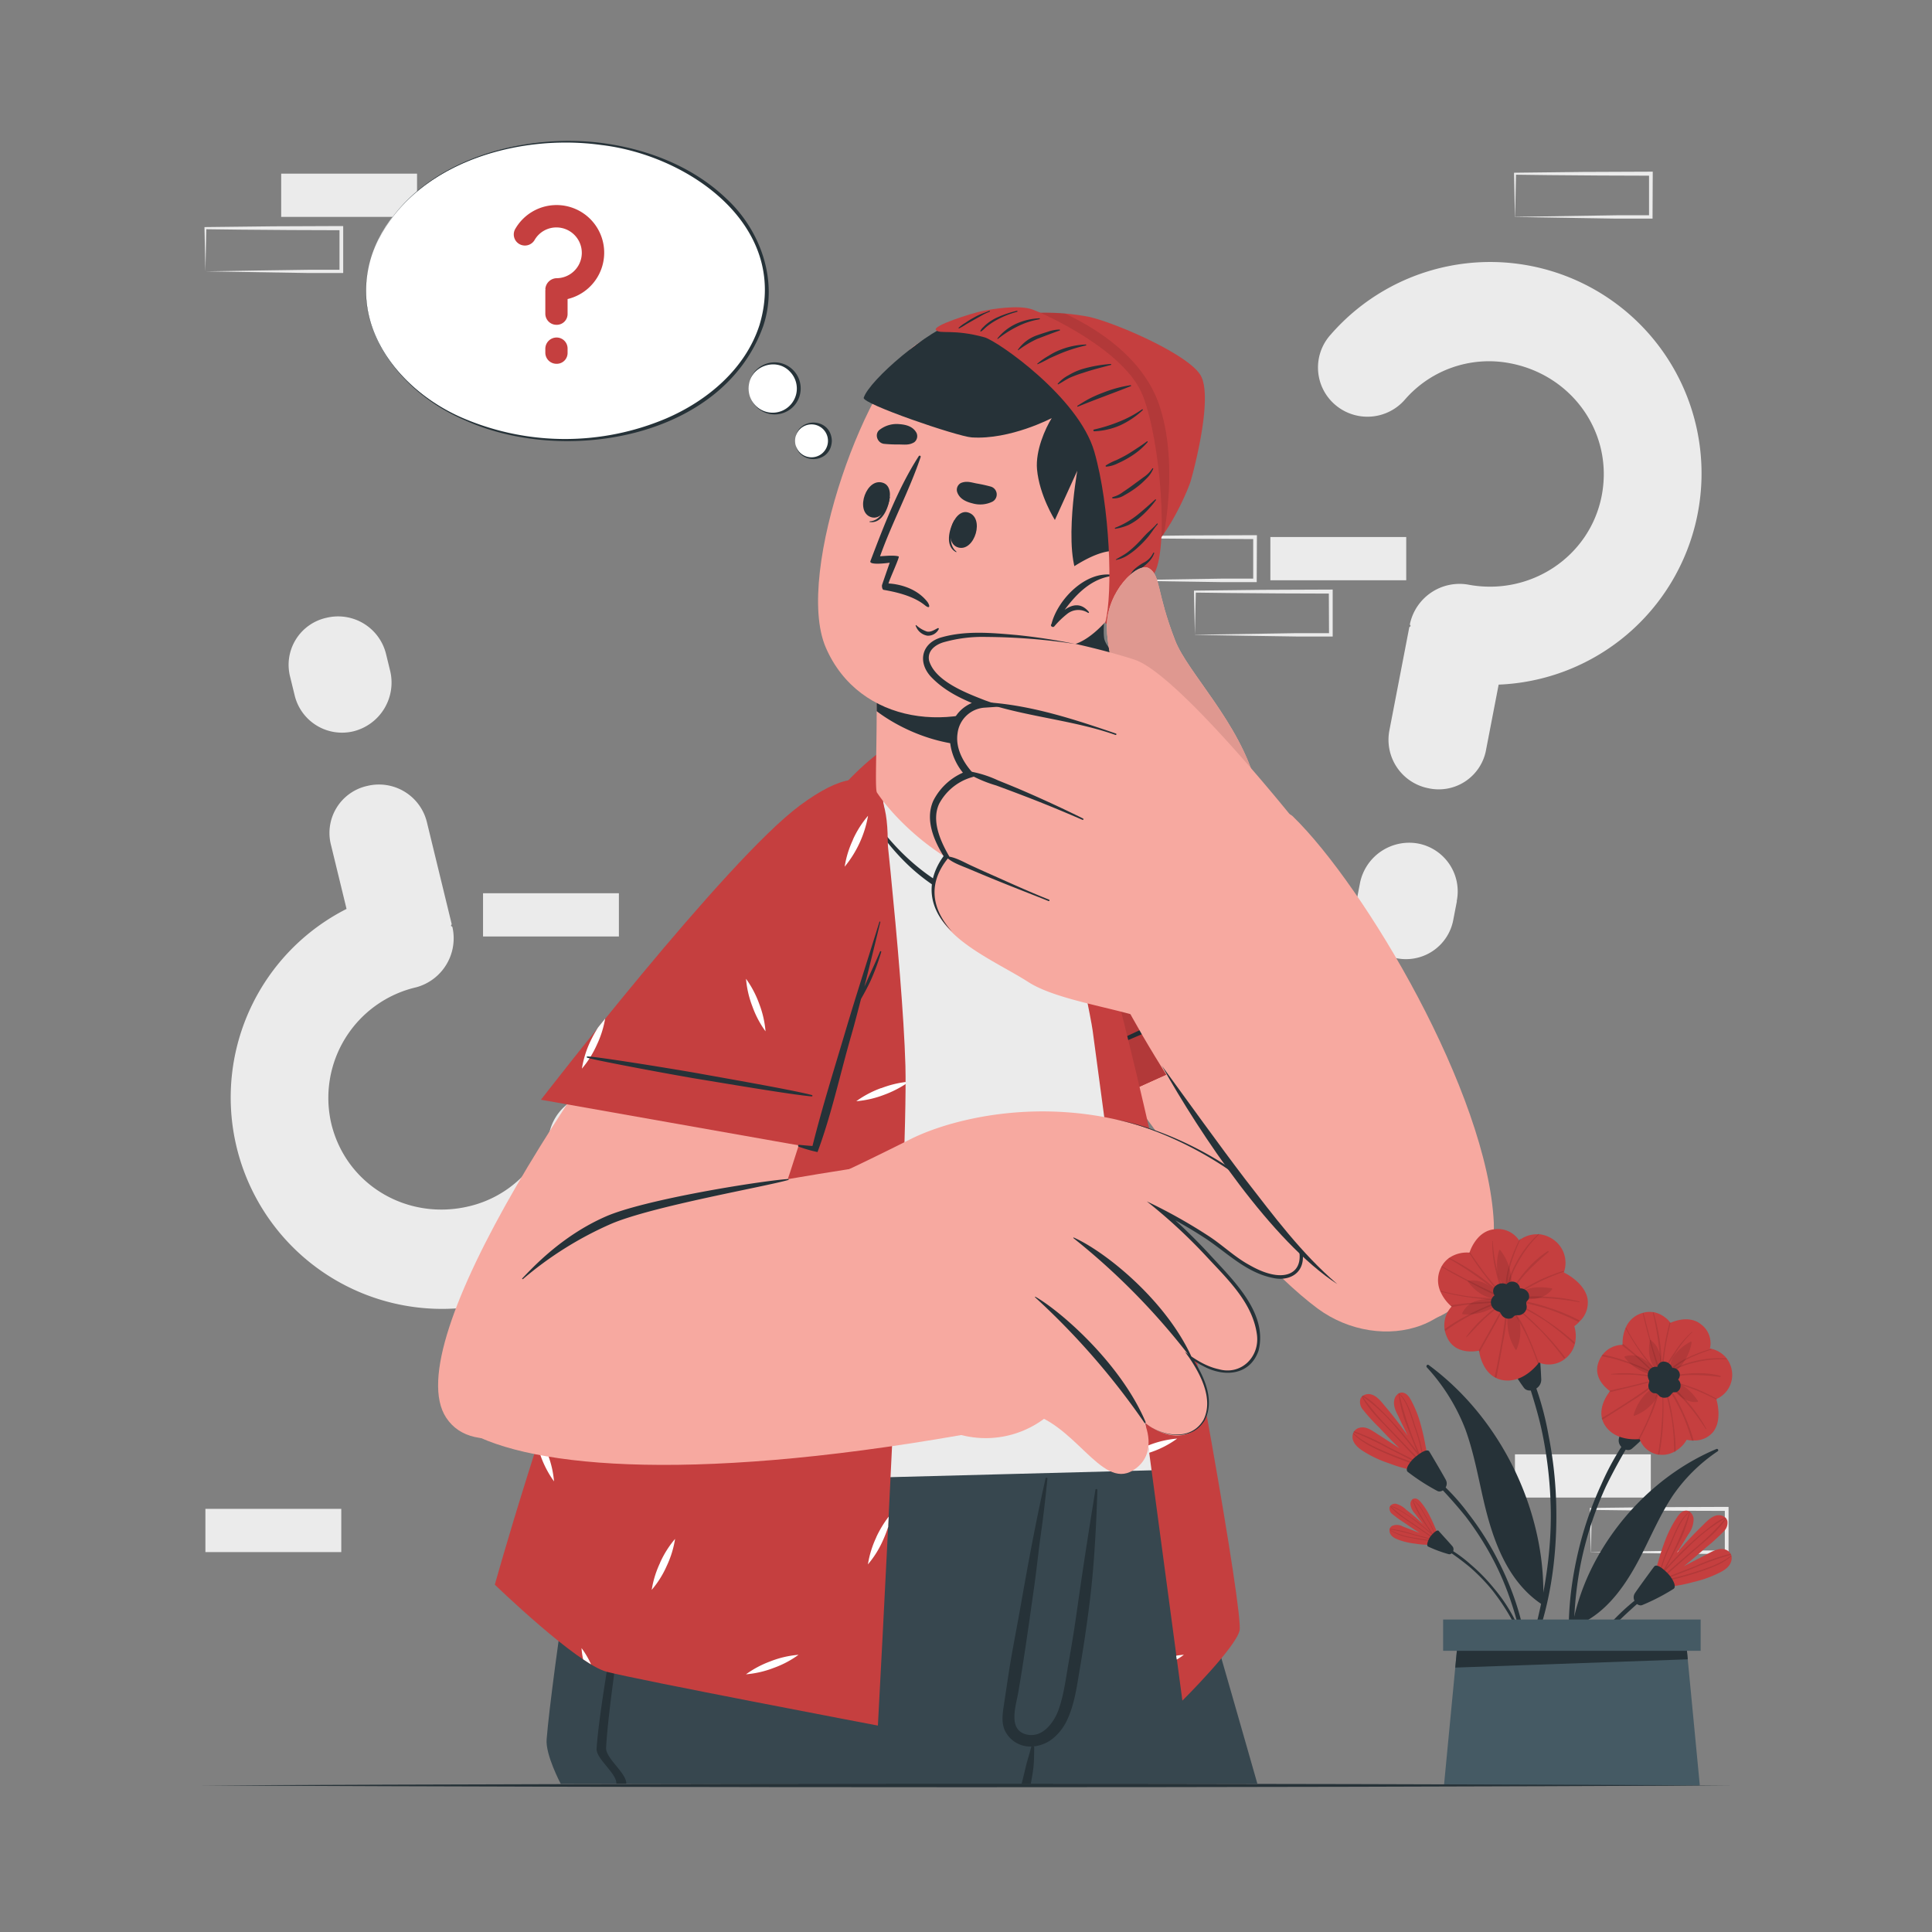 <svg xmlns="http://www.w3.org/2000/svg" viewBox="0 0 500 500"><rect x="0" y="0" width="500" height="500" fill="#808080" stroke="none"/><g id="freepik--background-complete--inject-459"><rect x="392.07" y="376.37" width="35.16" height="11.19" transform="translate(819.3 763.94) rotate(180)" style="fill:#ebebeb"></rect><rect x="125.02" y="231.17" width="35.16" height="11.19" transform="translate(285.19 473.53) rotate(180)" style="fill:#ebebeb"></rect><path d="M411.68,401.67c5.84-.09,20.81-.34,26.45-.41l8.71,0-.46.45,0-11.19.5.5c-5.84,0-20.73-.07-26.37-.15l-8.79-.11.24-.24-.24,11.19Zm0,0-.23-11.19v-.23h.24c4.39-.06,13.2-.16,17.58-.2l17.58-.07h.5v.5l0,11.19v.46h-.45l-8.87,0c-5.6-.06-20.5-.32-26.29-.42Z" style="fill:#ebebeb"></path><path d="M289.63,150.16c5.84-.09,20.81-.34,26.45-.41l8.71,0-.46.45,0-11.19.5.5c-5.84,0-20.73-.07-26.37-.15l-8.79-.11.24-.24-.24,11.19Zm0,0L289.39,139v-.23h.24c4.39-.06,13.2-.16,17.58-.2l17.58-.07h.5v.5l-.05,11.19v.46h-.45l-8.87,0c-5.6-.06-20.5-.32-26.29-.42Z" style="fill:#ebebeb"></path><path d="M309.24,164.27c5.84-.09,20.81-.34,26.45-.41l8.71,0-.45.45-.05-11.19.5.5c-5.84,0-20.73-.07-26.37-.15l-8.79-.11.24-.24-.24,11.19Zm0,0L309,153.08v-.23h.24c4.39-.06,13.2-.16,17.58-.2l17.58-.07h.5v.5l0,11.19v.46h-.45l-8.87,0c-5.6-.06-20.5-.32-26.29-.42Z" style="fill:#ebebeb"></path><rect x="328.78" y="138.97" width="35.16" height="11.19" transform="translate(692.71 289.14) rotate(180)" style="fill:#ebebeb"></rect><rect x="53.16" y="390.48" width="35.16" height="11.19" transform="translate(141.48 792.16) rotate(180)" style="fill:#ebebeb"></rect><rect x="72.77" y="44.93" width="35.16" height="11.19" transform="translate(180.7 101.06) rotate(180)" style="fill:#ebebeb"></rect><path d="M53.16,70.23c5.84-.1,20.81-.35,26.45-.41l8.71,0-.46.45,0-11.19.5.5c-5.84,0-20.73-.07-26.37-.15l-8.79-.11L53.4,59l-.24,11.19Zm0,0L52.92,59v-.23h.24c4.39-.06,13.19-.16,17.58-.2l17.58-.07h.5V59l0,11.19v.46h-.45l-8.87,0c-5.6-.07-20.51-.32-26.29-.42Z" style="fill:#ebebeb"></path><path d="M392.07,56.12c5.84-.1,20.81-.34,26.45-.41l8.71,0-.46.45,0-11.19.5.5c-5.84,0-20.73-.07-26.37-.15l-8.79-.11.24-.24-.24,11.19Zm0,0-.24-11.19V44.7h.24c4.39-.06,13.2-.16,17.58-.2l17.58-.07h.5v.5l-.05,11.19v.46h-.45l-8.87,0c-5.6-.07-20.5-.32-26.29-.42Z" style="fill:#ebebeb"></path><path d="M387.84,177.23l-3.21,16.62A12.45,12.45,0,0,1,369.69,204,12.78,12.78,0,0,1,359.58,189l5.13-26.59c.05-.25.31-.2.36-.46-.21-.3-.21-.3-.16-.56a13.13,13.13,0,0,1,14.94-10.11c16.1,3.1,31.61-7.16,34.67-23,3.1-16.1-7.52-31.14-23.63-34.25a28.8,28.8,0,0,0-27.25,9.33,12.84,12.84,0,0,1-18.27,1.25,12.68,12.68,0,0,1-1-18,54.71,54.71,0,1,1,43.5,90.57Zm-10.8,56-.89,4.6a12.45,12.45,0,0,1-14.94,10.11A12.77,12.77,0,0,1,351.11,233l.88-4.6a13,13,0,0,1,14.94-10.11A12.61,12.61,0,0,1,377,233.21Z" style="fill:#ebebeb"></path><path d="M89.69,235.24l-4-16.45a12.46,12.46,0,0,1,9.39-15.4,12.77,12.77,0,0,1,15.4,9.38l6.4,26.31c.06.25-.2.31-.14.57.32.18.32.18.38.44a13.13,13.13,0,0,1-9.37,15.41,29.39,29.39,0,0,0-22,35.34c3.88,15.93,19.79,25.19,35.74,21.32a28.77,28.77,0,0,0,20.9-19.82,12.83,12.83,0,0,1,16.09-8.73,12.67,12.67,0,0,1,8.41,15.9,54.71,54.71,0,1,1-77.23-64.27Zm-13.46-55.4-1.11-4.55a12.46,12.46,0,0,1,9.39-15.41,12.77,12.77,0,0,1,15.4,9.39l1.11,4.55a13,13,0,0,1-9.38,15.4A12.61,12.61,0,0,1,76.23,179.84Z" style="fill:#ebebeb"></path></g><g id="freepik--Character--inject-459"><path d="M325.41,461.63H216.48c-.9-3.51-1.77-7-2.64-10.35-1-3.91-2-7.72-2.91-11.43-.2-.83-.43-1.66-.63-2.47q-1.08-4.28-2.11-8.31c-.42-1.65-.83-3.26-1.23-4.86s-.83-3.23-1.23-4.79c-.11-.42-.21-.83-.32-1.23s-.22-.9-.33-1.34-.28-1.08-.41-1.61v0c-.16-.56-.29-1.12-.43-1.67-.28-1.05-.54-2.08-.79-3.09-.39-1.49-.76-2.95-1.12-4.38-.15-.62-.32-1.24-.47-1.85-.26-1-.51-2-.74-2.91-.17-.63-.32-1.25-.47-1.86-.65-2.5-1.24-4.85-1.8-7-.15-.58-.29-1.15-.44-1.7-.23-1-.47-1.86-.69-2.75-.15-.55-.29-1.09-.41-1.61-.49-1.88-.93-3.59-1.3-5.1-.11-.4-.21-.78-.3-1.16-.25-1-.49-1.87-.68-2.66-.08-.32-.15-.62-.23-.9s-.16-.6-.23-.87-.09-.38-.13-.55-.14-.52-.2-.74a2,2,0,0,0-.08-.33c-.17-.65-.25-1-.25-1h106s3.49,12,9.08,31.44c1.13,3.95,2.36,8.21,3.67,12.74C316.41,430.18,320.74,445.29,325.41,461.63Z" style="fill:#37474f"></path><path d="M234.32,461.63H231.6q-6-25-11.72-50.15-1.37-6.11-2.71-12.23c-.08-.39-.16-.76-.25-1.15a.17.17,0,0,1,.32-.08c0,.13.07.25.11.37,1.23,4.38,2.46,8.77,3.66,13.16C225.61,428.2,230,444.9,234.32,461.63Z" style="fill:#263238"></path><path d="M296.5,373.07l-4.68,23.42L288,415.7l-6.52,32.75-.68,3.35-1.12,5.59-.84,4.24H216.47q-1.33-5.28-2.63-10.35c-1-3.91-2-7.72-2.91-11.43-.2-.83-.43-1.66-.63-2.47q-1.08-4.28-2.11-8.31c-.42-1.65-.83-3.26-1.23-4.86s-.83-3.23-1.23-4.79c-.11-.42-.21-.83-.32-1.23s-.22-.9-.33-1.34-.28-1.08-.41-1.61v0c-.16-.56-.29-1.12-.43-1.67-.28-1.05-.54-2.08-.79-3.09-.39-1.49-.76-2.95-1.12-4.38-.16-.63-.32-1.24-.47-1.85-.26-1-.51-2-.74-2.91-.17-.63-.32-1.25-.47-1.86-.65-2.5-1.24-4.85-1.8-7-.15-.58-.29-1.15-.44-1.7-.23-1-.47-1.86-.69-2.75-.15-.55-.29-1.09-.41-1.61-.49-1.88-.93-3.59-1.3-5.1-.11-.4-.21-.78-.3-1.16-.25-1-.49-1.87-.68-2.66-.08-.32-.15-.62-.23-.9s-.16-.6-.23-.87-.09-.38-.13-.55-.14-.52-.2-.74a2,2,0,0,0-.08-.33c-.17-.65-.25-1-.25-1Z" style="fill:#263238"></path><path d="M296.52,373v.05c0,.57-.45,6.9-1.47,16.55-.29,2.81-.63,5.9-1,9.22-.62,5.23-1.4,11-2.35,17.1-1.63,10.64-3.75,22.25-6.52,33.6-1,4.08-2,8.13-3.2,12.09l-136.86.05s-4-7.54-3.65-11.53c1.25-16,10.61-77.08,10.61-77.08L276.2,373Z" style="fill:#37474f"></path><path d="M284,385.6c-.15,4.9-.36,9.79-.68,14.66-.33,5.29-.81,10.56-1.5,15.83a5.73,5.73,0,0,1-.07.58c-.65,4.94-1.38,9.87-2.22,14.78-.79,4.59-1.37,9.53-3.4,13.77a13.55,13.55,0,0,1-3.2,4.32,9.49,9.49,0,0,1-4.38,2.26,5.27,5.27,0,0,1-.81.14h-.23a.33.33,0,0,1,.15.29c-.06,1.65,0,3.32-.2,4.94,0,.07,0,.14,0,.21-.17,1.42-.43,2.83-.69,4.24h-2.35s0-.06,0-.08c.41-1.55.76-3.11,1.14-4.67s.94-3.15,1.31-4.76A.3.3,0,0,1,267,452a7.3,7.3,0,0,1-7.07-4.43c-.79-2.1-.43-4.28-.11-6.44.43-2.8.84-5.6,1.27-8.4.8-5.15,1.83-10.25,2.74-15.37l.42-2.33c1.83-10.42,3.75-20.84,6.06-31.17.08-.43.18-.85.27-1.28a.26.26,0,0,1,.5.07c-.07.69-.14,1.39-.22,2.08q-.6,5.94-1.42,11.85c-.66,4.62-1.12,9.27-1.77,13.9-.22,1.57-.44,3.14-.67,4.72-1.07,7.6-2.17,15.21-3.47,22.79-.61,3.52-2.8,9.82,2.26,10.92a5.25,5.25,0,0,0,3.44-.43c2.25-1.12,3.89-3.69,4.71-5.95,1.43-4,1.94-8.48,2.69-12.67q1.25-7,2.21-13.93v0c.83-5.81,1.68-11.6,2.59-17.4q.69-4.44,1.4-8.86l.66-4.1C283.5,385.23,284,385.31,284,385.6Z" style="fill:#263238"></path><path d="M175.11,422A68.85,68.85,0,0,0,192,419.71c2.54-.65,5.05-1.47,7.55-2.28a19.86,19.86,0,0,0,6.81-3.42c3.84-3.31,5.63-8.53,7.29-13.15a124.71,124.71,0,0,0,4.43-16c.06-.27.45-.18.45.07a61.72,61.72,0,0,1-2.29,18.13c-1.38,5-3.23,10.59-7.27,14.1-4.26,3.69-10,5-15.48,5.65a71.21,71.21,0,0,1-18.39-.25A.31.31,0,0,1,175.11,422Z" style="fill:#263238"></path><path d="M165.63,385.05c-.31,7.66-8,52.16-8.77,67.31-.13,2.71,5.36,6.56,5.22,9.27h-2.57c.18-2.65-5.28-6.44-5.11-9.09,1-15.25,10-59.86,10.57-67.51A.33.33,0,0,1,165.63,385.05Z" style="fill:#263238"></path><path d="M273.64,203.88c23.43,17.91,105.71,84,107.75,115.33,1.67,25.44-24.18,31.42-40.4,19.43-22-16.29-63.53-70.46-80.28-109.78C251.46,207.13,250.61,186.27,273.64,203.88Z" style="fill:#f7a9a0"></path><path d="M286.87,284.85l64.84-29.27s-61.6-48.24-83.73-57.31c-24.89-10.21-24.67,4.75-15,28.43S286.87,284.85,286.87,284.85Z" style="fill:#C53F3F"></path><path d="M351.71,255.58l-64.85,29.27S262.65,250.38,253,226.7s-9.89-38.64,15-28.43c1.25.52,2.64,1.16,4.15,1.91l1.84,1,0,0c8.29,4.39,19.36,11.67,30.55,19.47l.61.43c8.82,6.18,17.7,12.67,25.3,18.33l3.19,2.4C344.28,249.76,351.71,255.58,351.71,255.58Z" style="fill:#C53F3F"></path><path d="M351.71,255.58l-64.85,29.27S262.65,250.38,253,226.7s-9.89-38.64,15-28.43c1.25.52,2.64,1.16,4.15,1.91l1.84,1,0,0c8.29,4.39,19.36,11.67,30.55,19.47l.61.43c8.82,6.18,17.7,12.67,25.3,18.33l3.19,2.4C344.28,249.76,351.71,255.58,351.71,255.58Z" style="fill:#C53F3F"></path><path d="M339.48,246.18h0a20.38,20.38,0,0,0-2.12-.41,25.24,25.24,0,0,0,6.2,3.88l1.1.47Zm-87.83-50.63h0a6.13,6.13,0,0,0-2,1.11c.41.22.82.42,1.24.62a25.67,25.67,0,0,0,7,2.17A26,26,0,0,0,251.65,195.55Zm44.58,64.23a26.08,26.08,0,0,0-3.41-6.47,28.18,28.18,0,0,0,5,13.6A25.36,25.36,0,0,0,296.23,259.78ZM277.31,223.4a25.55,25.55,0,0,0-6.47,3.4,25.72,25.72,0,0,0,7.13-1.63,25.43,25.43,0,0,0,6.47-3.41A25.65,25.65,0,0,0,277.31,223.4Z" style="fill:#fff"></path><path d="M337.39,248.18c-2.4.67-22.75,9.47-27.13,11.48s-22.37,10-26.73,12.51a.17.17,0,0,0,.13.32c4.72-1.58,22.89-9.64,27.39-11.59s24.45-11.12,26.51-12.43C337.73,248.36,337.56,248.14,337.39,248.18Z" style="fill:#263238"></path><path d="M304.41,276.93l-17.55,7.92S262.65,250.38,253,226.7c-7.13-17.47-9.12-30.2.32-31.57Z" style="opacity:0.1"></path><path d="M302.8,380.39l-152.46,4s-7.51-7.77-6.37-16.93c4.21-33.83,58-152.4,78.92-166.65,9.37-6.38,29.44-11.37,40.6-3,17.34,13,34.56,105.89,44.39,158.32C310.69,371.14,302.9,380.24,302.8,380.39Z" style="fill:#ebebeb"></path><path d="M223.81,208.45c5.3,8.71,12.59,16.18,20.88,20.86,4.19,2.37,8.71,4.14,13.3,4.13a10.9,10.9,0,0,0,6.81-1.91,14.16,14.16,0,0,0,4.06-6.07,30.65,30.65,0,0,0,1.86-8.47,76.57,76.57,0,0,0,.21-9.94c0-.13.17-.11.17,0,.15,3.15.52,6.29.45,9.44a33.65,33.65,0,0,1-1.05,8.18,18.29,18.29,0,0,1-3.39,6.82,10,10,0,0,1-6.48,3.45c-4.8.71-9.78-.69-14.32-3a49.65,49.65,0,0,1-12.24-9,57.94,57.94,0,0,1-10.51-14.4C223.46,208.4,223.7,208.28,223.81,208.45Z" style="fill:#263238"></path><path d="M227.2,195s6.4,55.18,7.12,80.79-7.12,170.79-7.12,170.79S164.79,434.71,157,432.65s-28.94-22.54-28.94-22.54S176.92,233.72,227.2,195Z" style="fill:#C53F3F"></path><path d="M220.73,217.3a25.66,25.66,0,0,0-2.16,7,28.44,28.44,0,0,0,6.05-13.18A25.89,25.89,0,0,0,220.73,217.3Zm-29,90.52a25.63,25.63,0,0,0-2.17,7,25.47,25.47,0,0,0,3.89-6.2,26,26,0,0,0,2.16-7A26,26,0,0,0,191.71,307.82Zm-20.9,96.64a25.67,25.67,0,0,0-2.17,7,25.1,25.1,0,0,0,3.89-6.2,25.66,25.66,0,0,0,2.16-7A25.85,25.85,0,0,0,170.81,404.46Zm55.95-6.6a25.72,25.72,0,0,0-2.16,7,25.54,25.54,0,0,0,3.88-6.2,34.17,34.17,0,0,0,1.37-3.52v0c0-.87.08-1.75.13-2.64A27.94,27.94,0,0,0,226.76,397.86Zm-55.07-52.24a25.27,25.27,0,0,0-7-2.16,28.27,28.27,0,0,0,13.19,6A26,26,0,0,0,171.69,345.62Zm24.79-85.84a26.08,26.08,0,0,0-3.41-6.47,25.73,25.73,0,0,0,1.64,7.13,25.43,25.43,0,0,0,3.41,6.47A25.73,25.73,0,0,0,196.48,259.78Zm30,79.57a26.08,26.08,0,0,0-3.41-6.47A26.08,26.08,0,0,0,224.7,340a25.43,25.43,0,0,0,3.41,6.47A25.72,25.72,0,0,0,226.48,339.35Zm-76,87.15a19.56,19.56,0,0,0,.41,2.92c.72.48,1.4.92,2.06,1.32A22.19,22.19,0,0,0,150.48,426.5Zm-8.77-50.25a31.69,31.69,0,0,0-2-4.35c-.22.71-.45,1.42-.67,2.11.26,1,.57,1.94.91,2.9a26.08,26.08,0,0,0,3.41,6.47A25.29,25.29,0,0,0,141.71,376.25Zm57.8,53.65a26.08,26.08,0,0,0-6.47,3.41,25.73,25.73,0,0,0,7.13-1.64,25.43,25.43,0,0,0,6.47-3.41A25.65,25.65,0,0,0,199.51,429.9Zm-1.72-56a25.27,25.27,0,0,0-6.47,3.41,26,26,0,0,0,7.12-1.64,25.33,25.33,0,0,0,6.48-3.41A25.65,25.65,0,0,0,197.79,373.94Zm30.27-92.32a26.08,26.08,0,0,0-6.47,3.41,26,26,0,0,0,7.13-1.63,27.61,27.61,0,0,0,5.65-2.82v-.52A26.74,26.74,0,0,0,228.06,281.62Z" style="fill:#fff"></path><path d="M263.49,197.79c7.44,9.26,18.52,63.34,19.28,68.86S306,440.12,306,440.12,319.74,426.47,320.8,422s-13.42-85.38-20.12-115.49c-7.56-34-19.27-83.47-27.18-95.19C268,203.1,263.49,197.79,263.49,197.79Z" style="fill:#C53F3F"></path><path d="M278.8,222.89c-.5.17-1,.33-1.49.51a31.49,31.49,0,0,0-3.85,1.73l.33,1.26a32.88,32.88,0,0,0,4.18-1.22l1.44-.58Zm18.73,151.05-.39.15c.09.63.18,1.26.26,1.89l.79-.27a25.27,25.27,0,0,0,6.47-3.41A25.73,25.73,0,0,0,297.53,373.94Zm6.88,54.55c0,.35.1.68.14,1a18,18,0,0,0,1.84-1.24A18.45,18.45,0,0,0,304.41,428.49Zm-13-120.67a25.62,25.62,0,0,0-2.16,7,28.42,28.42,0,0,0,6-13.19A26.09,26.09,0,0,0,291.45,307.82Z" style="fill:#fff"></path><path d="M193.27,223c-42.73,51.59-90.53,124.58-77.8,143.9,14.19,21.52,75.85-27.75,77.52-31.29,1.87-4,19.26-50.63,29.54-97.17C233.81,187.38,203.83,210.22,193.27,223Z" style="fill:#f7a9a0"></path><path d="M119.15,369.29c15.31,10.34,57.55,14.72,129.66,2.09,10-1.75-10.12-71.3-20.87-70-13.54,1.66-65.73,11-69.46,12.21C127,323.47,108.77,362.27,119.15,369.29Z" style="fill:#f7a9a0"></path><path d="M209.39,307.16s4.37-1.37,26.26-12.35c15.13-7.59,56.86-16.41,92.23,15.42,13.56,12.2,10.92,27-5.41,16.87C311,319.93,303.61,314,299.2,312.69c0,0,6.95,19.55,0,29.39-3.08,4.4-11.78,16.2-19.87,24.43a46.94,46.94,0,0,1-4.9-3.31,25.28,25.28,0,0,1-25.66,8.18Z" style="fill:#f7a9a0"></path><path d="M251.25,289.87c8.59,2.22,26.73,7.23,40.14,16.49,14.89,10.28,40.82,34.1,33.11,45-5.65,8-16.34-.22-16.34-.22s8.64,12.1,1.95,18.22c-6.09,5.57-14-1.29-14-1.29s4,8.24-2.93,12.48c-8.3,5.1-15.27-13-28.14-15.12C262.17,365,251.25,289.87,251.25,289.87Z" style="fill:#f7a9a0"></path><path d="M277.9,320.28c7.74,3.41,23.33,15.67,30.3,30.5.15.34,0,.64-.22.36a177.57,177.57,0,0,0-30.18-30.72C277.72,320.36,277.81,320.24,277.9,320.28Z" style="fill:#263238"></path><path d="M268,335.62c6.37,3.63,21.88,17,28.42,32.25.15.34,0,.63-.24.35a190.75,190.75,0,0,0-28.29-32.47C267.78,335.69,267.88,335.57,268,335.62Z" style="fill:#263238"></path><path d="M296.14,368.22c4.5,3.46,12,4.92,15.34-.79,2.6-5.32-.71-11.65-3.74-16.11l-1.08-1.48c2.63,2,5.56,3.84,8.8,4.52,5.73,1.6,10.57-3.17,9.84-8.91-1.08-8.29-7.62-14.39-13.05-20.25a138.31,138.31,0,0,0-15.45-14.28,136.19,136.19,0,0,1,15.71,8.78c3.75,2.38,6.94,5.58,10.86,7.7,11.36,6.54,17,.05,9.73-10.65-9.13-12.65-29.48-24.09-44.71-27.12,15.64,2.85,35.8,13.79,45.35,26.68,1.88,2.78,3.66,6,3.44,9.52-.28,4.25-4.2,5.78-7.93,4.86-6.8-1.41-11.7-6.49-17.28-10.19a120.68,120.68,0,0,0-11.52-6.64L301,313a149.45,149.45,0,0,1,11.94,11.53c6,6.6,15.3,15.21,12.76,25.07-2.29,6.45-9,6.85-14.31,3.94a23.56,23.56,0,0,1-3.58-2.2l.42-.41c3.12,4.69,6.36,11.12,3.56,16.63-3.5,5.78-11.12,4.24-15.63.63Z" style="fill:#263238"></path><path d="M135.18,330.83c2.54-2.62,10.06-10.94,21.59-16,10.06-4.41,39.83-9.18,47.16-9.7.19,0,.25.2.07.25-6.39,1.82-35,6.76-45.77,11.32A91.85,91.85,0,0,0,135.37,331C135.23,331.11,135.06,331,135.18,330.83Z" style="fill:#263238"></path><path d="M210,297,140,284.61S187.79,222.7,207,208.46c21.62-16,25.08-1.46,21.54,23.87S210,297,210,297Z" style="fill:#C53F3F"></path><path d="M196.48,259.78a26.08,26.08,0,0,0-3.41-6.47,25.73,25.73,0,0,0,1.64,7.13,25.43,25.43,0,0,0,3.41,6.47A25.73,25.73,0,0,0,196.48,259.78Zm-41.72,6.15v0a34.53,34.53,0,0,0-2,3.63,25.62,25.62,0,0,0-2.16,7,25.73,25.73,0,0,0,3.88-6.2,26.1,26.1,0,0,0,2.13-6.74Zm66-48.63a25.66,25.66,0,0,0-2.16,7,28.44,28.44,0,0,0,6.05-13.18A25.89,25.89,0,0,0,220.73,217.3Z" style="fill:#fff"></path><path d="M152,273.41c2.49,0,24.38,3.58,29.12,4.45s24.16,4.23,29,5.54a.18.18,0,0,1,0,.35c-5-.38-24.55-3.72-29.4-4.5s-26.43-4.76-28.74-5.52C151.74,273.66,151.85,273.41,152,273.41Z" style="fill:#263238"></path><path d="M206.81,296.28c2.14.22,3.46.3,3.46.3,2.41-9.64,5.5-19.51,8.32-29,2.87-9.7,6-19.29,9-29,0-.15.27-.08.23.07-1.35,5.58-2.71,11.14-4.12,16.68.3-.66.6-1.32.89-2,1.06-2.35,2.17-4.67,3.15-7.06.08-.2.39-.11.32.1a58.65,58.65,0,0,1-2.69,7.31c-.77,1.67-1.64,3.26-2.54,4.85-.83,3.18-1.63,6.35-2.55,9.52-2.8,9.69-5.16,20.65-8.71,30.1a35.12,35.12,0,0,1-4.93-1.42A.25.25,0,0,1,206.81,296.28Z" style="fill:#263238"></path><path d="M262.38,226.59c-9.52,3.24-27.66-10-35.42-21.47-.53-.79-.1-9.63-.08-20.39,0-6.54-.19-13.81-.82-20.44-.14-1.36,42.53,6.12,42.53,6.12s-2.76,14.28-1.58,25.82a14.66,14.66,0,0,0,.55,2.7c0,.12.07.27.1.44C269,204.46,271.58,223.46,262.38,226.59Z" style="fill:#f7a9a0"></path><path d="M268.59,170.41a117.48,117.48,0,0,0-1.87,20.29c-20.19,6.94-36.14-3.82-39.84-6.65,0-6.36-.2-13.36-.82-19.75Z" style="fill:#263238"></path><path d="M286.82,151.7s-1.57,9.85-1.08,13.38,7.8,8,7.8,8-9.15,2.11-11.59,1.22-5.73-7.75-5.73-7.75,2.54,10.68,6,11.63c2.18.59-5.49-.21-5.49-.21a10.37,10.37,0,0,1-6.34-3.87C268.17,170.87,286.82,151.7,286.82,151.7Z" style="fill:#263238"></path><path d="M288.87,115c2.11,15.33-12.41,56.31-24.32,64.05-17.27,11.22-42.15,8.55-50.82-11.43-8.42-19.37,11.45-72.44,24.44-79.12C257.3,78.66,285.76,92.36,288.87,115Z" style="fill:#f7a9a0"></path><path d="M247,134.62c.05-.1.17.21.12.32-1.05,2.72-1.79,6,.38,7.8.07.06,0,.19-.08.15C244.53,141.4,245.57,137,247,134.62Z" style="fill:#263238"></path><path d="M250.46,132.6c4.55,1.22,1.79,10.22-2.42,9.1S246.65,131.59,250.46,132.6Z" style="fill:#263238"></path><path d="M230.27,128.65c0-.11-.26.07-.29.19-.75,2.82-2.08,5.92-4.88,6.09-.09,0-.13.15,0,.17C228.29,135.59,230,131.45,230.27,128.65Z" style="fill:#263238"></path><path d="M228.65,125c-4.39-1.69-7.44,7.22-3.38,8.78S232.33,126.4,228.65,125Z" style="fill:#263238"></path><path d="M256.45,125.94a37.87,37.87,0,0,0-3.77-.83c-1.46-.3-2.58-.69-4-.11a2,2,0,0,0-1,2.22c.54,1.81,2.22,2.62,4,3.05a7.2,7.2,0,0,0,5.2-.46A2.12,2.12,0,0,0,256.45,125.94Z" style="fill:#263238"></path><path d="M228.75,114.86a35.6,35.6,0,0,0,3.86.17c1.48,0,2.66.24,4-.58a2,2,0,0,0,.61-2.35c-.85-1.69-2.65-2.2-4.43-2.33a7.21,7.21,0,0,0-5,1.35C226.17,112.19,227,114.63,228.75,114.86Z" style="fill:#263238"></path><path d="M239.36,156.64c-3.09-2.51-7.76-3.48-10.75-4-.3-.15-.4-.87-.35-1.19v0c0-.1,2-5.83,2-5.83-.9.15-5.4.68-5-.4,3.42-9,7.23-19,12.53-27.19a.27.27,0,0,1,.48.22c-2.95,8.77-7.42,17-10.51,25.71,1.4-.08,3.73-.32,4.83.05.28.18-2.45,6.05-2.65,7,0,0,6.14.08,9.81,4.44C240.74,156.57,240.84,157.83,239.36,156.64Z" style="fill:#263238"></path><path d="M242.7,162.56c-.86.43-1.81,1.11-2.83.88a7.76,7.76,0,0,1-2.74-1.64.1.1,0,0,0-.16.1,3.88,3.88,0,0,0,3,2.61,3.09,3.09,0,0,0,3-1.74C243,162.62,242.83,162.5,242.7,162.56Z" style="fill:#263238"></path><path d="M280.8,151.55c-6.49-4.46-2-29.73-2-29.73L273,134.57s-4-6.31-4.62-13.11c-.43-4.85,2.14-10.58,3.81-13.26,0,0-10.74,5.66-20.72,5-3.67-.24-28.46-8.71-27.94-10.26C225,98.34,240.34,85.21,248,83.06c8.83-2.48,20.7-3.76,33.62,6.91s13.6,21.52,13.31,29.65S283.18,153.19,280.8,151.55Z" style="fill:#263238"></path><path d="M273.65,149.67s13-10.75,18.13-5.76-7.22,22.38-15,23.07a7.49,7.49,0,0,1-8.6-6.56Z" style="fill:#f7a9a0"></path><path d="M288.12,148.81c.11,0,.09.19,0,.2-5.53.64-9.43,4.53-12.59,8.81,2-1.43,4.29-1.88,6.27.56.1.13-.08.3-.21.23a4.62,4.62,0,0,0-5.32.2,22.83,22.83,0,0,0-3.43,3.31c-.36.38-1.09-.08-.78-.55a.61.61,0,0,1,.07-.1C273.74,155.09,281.12,147.56,288.12,148.81Z" style="fill:#263238"></path><path d="M263.82,81.28a61.1,61.1,0,0,1,17.77.67c6.51,1.34,25.7,9.56,29.08,15.11s-1.68,24.54-2.48,27.3-7.59,18.76-14.88,20.71,1.62-26.14-4.62-38.58S263.82,81.28,263.82,81.28Z" style="fill:#C53F3F"></path><path d="M263.81,81.28s18.64,12.77,24.87,25.21S286,147,293.32,145.07c3.21-.85,5.36-3,7.92-7,1.53-8.57,2.53-22.33-1.29-33.4-3.57-10.37-13.11-18.23-24.38-23.54A69.94,69.94,0,0,0,263.81,81.28Z" style="opacity:0.1"></path><path d="M286.06,161.07c2-7.61,1.2-30.07-2.85-44.17S258.12,88.22,254.8,87.3c-8.07-2.23-11.56-.75-12.58-1.88s9.16-4.31,11.84-4.89,9.73-1.69,13.14-.43,23.9,10.56,28.53,22.22,6.93,40.71,2.72,46.51c-1,1.4-3.42,1.7-4.83,3.68-1.85,2.6-3.6,5.75-5.16,7.48C287.2,161.38,285.89,161.73,286.06,161.07Z" style="fill:#C53F3F"></path><path d="M283.13,111.16a40.5,40.5,0,0,0,6.42-2,29.46,29.46,0,0,0,6-3.2c.13-.1.3.08.18.19a22.08,22.08,0,0,1-5.8,3.91,18.74,18.74,0,0,1-6.75,1.56C282.91,111.61,282.89,111.21,283.13,111.16Z" style="fill:#263238"></path><path d="M288.66,153.67c.39-.46.9-.82,1.33-1.25a10.12,10.12,0,0,0,1.32-1.6,17.75,17.75,0,0,1,2.07-3.32,13.64,13.64,0,0,1,2.58-1.88,5.25,5.25,0,0,0,2.49-2.52.13.13,0,0,1,.25.08c-.76,2.26-2.82,3.34-4.45,4.9-1,1-1.48,2.38-2.33,3.51a6.15,6.15,0,0,1-3,2.44C288.72,154.07,288.52,153.84,288.66,153.67Z" style="fill:#263238"></path><path d="M288.82,144.77c1-.61,2-1.11,2.95-1.81a25.75,25.75,0,0,0,2.54-2.24c.79-.78,1.51-1.63,2.28-2.43.92-.94,2-1.79,2.82-2.77.11-.13.28.07.17.19-.89,1-1.62,2.2-2.48,3.26a26.83,26.83,0,0,1-2.45,2.55A17.94,17.94,0,0,1,292,143.6a8.32,8.32,0,0,1-3.12,1.3A.07.07,0,0,1,288.82,144.77Z" style="fill:#263238"></path><path d="M288.59,136.59a22.39,22.39,0,0,0,5.6-3.2c1.64-1.3,3.22-2.72,4.78-4.13.1-.1.29.05.19.17a26.94,26.94,0,0,1-4.47,4.77,14.27,14.27,0,0,1-2.7,1.7,14.56,14.56,0,0,1-3.31.94C288.54,136.87,288.44,136.65,288.59,136.59Z" style="fill:#263238"></path><path d="M288,128.63a7.67,7.67,0,0,0,2.65-1.32c.92-.61,1.84-1.25,2.73-1.91s1.73-1.26,2.58-1.9a7.64,7.64,0,0,0,2.26-2.27c.07-.13.29,0,.23.11a7.7,7.7,0,0,1-1.84,2.61,20.53,20.53,0,0,1-2.67,2.34,25.77,25.77,0,0,1-2.95,1.87,5.12,5.12,0,0,1-2.95.83A.18.18,0,0,1,288,128.63Z" style="fill:#263238"></path><path d="M288.89,119.09c.92-.44,1.83-.89,2.71-1.4s1.73-1.07,2.58-1.63,1.78-1.17,2.63-1.82a.13.13,0,0,1,.17.2,20.1,20.1,0,0,1-2.29,2.23,22.19,22.19,0,0,1-2.6,1.79,24.38,24.38,0,0,1-2.78,1.44,8.11,8.11,0,0,1-3,.87.18.18,0,0,1-.11-.32A15,15,0,0,1,288.89,119.09Z" style="fill:#263238"></path><path d="M278.86,105c1.05-.66,2.07-1.31,3.17-1.88a33.21,33.21,0,0,1,3.46-1.51,32.83,32.83,0,0,1,7.08-1.92c.14,0,.24.18.09.24-4.53,1.81-9.15,3.44-13.67,5.3A.13.13,0,0,1,278.86,105Z" style="fill:#263238"></path><path d="M276.53,97.11a16.52,16.52,0,0,1,3.34-1.53,34.69,34.69,0,0,1,7.57-1.38.13.13,0,0,1,.06.25c-2.37.63-4.74,1.21-7.06,2A31.55,31.55,0,0,0,277,97.7c-1.1.5-2.07,1.22-3.14,1.77-.08,0-.19-.06-.13-.14A9.29,9.29,0,0,1,276.53,97.11Z" style="fill:#263238"></path><path d="M271.34,92.1a16.88,16.88,0,0,1,3.14-1.6A19.85,19.85,0,0,1,281,89.16c.15,0,.16.22,0,.25a39.59,39.59,0,0,0-6.38,2c-1,.42-2.05.89-3.07,1.35a32.61,32.61,0,0,1-3,1.5c-.09,0-.14-.09-.08-.15A18,18,0,0,1,271.34,92.1Z" style="fill:#263238"></path><path d="M268.12,86.87c1-.37,2-.68,3-1a9.82,9.82,0,0,1,3.07-.58.13.13,0,0,1,0,.26c-1.93.69-3.86,1.43-5.77,2.16a26.92,26.92,0,0,0-4.87,2.91c-.07.05-.16,0-.11-.12A10,10,0,0,1,268.12,86.87Z" style="fill:#263238"></path><path d="M263,83.78a16.21,16.21,0,0,1,6-1.41c.15,0,.17.24,0,.26a20,20,0,0,0-5.67,1.86,28,28,0,0,0-5.05,3.2c-.08.06-.21,0-.14-.12A13.42,13.42,0,0,1,263,83.78Z" style="fill:#263238"></path><path d="M254.52,84.62a8.84,8.84,0,0,1,1-.91,12.56,12.56,0,0,1,2.34-1.46,27.58,27.58,0,0,1,5.32-1.81c.16,0,.22.21.06.25a23.14,23.14,0,0,0-5.08,2,18.43,18.43,0,0,0-2.27,1.43c-.35.26-.69.54-1,.83a6.42,6.42,0,0,1-1,.84.13.13,0,0,1-.18-.15A3.34,3.34,0,0,1,254.52,84.62Z" style="fill:#263238"></path><path d="M249.91,83.5a18.27,18.27,0,0,1,1.93-1.2,15.9,15.9,0,0,1,2-1c.72-.29,1.46-.54,2.17-.85.17-.08.26.17.08.24a14,14,0,0,0-2.1,1c-.64.37-1.28.72-1.92,1.08l-1.92,1.09a18.93,18.93,0,0,1-1.94,1.14c-.11,0-.19-.08-.11-.17A9.54,9.54,0,0,1,249.91,83.5Z" style="fill:#263238"></path><path d="M355.27,339c17.14,11.13,32-8.3,31.33-22.55-1.6-33.47-33.33-87-52.05-105.21-7-6.8-50.73,32.19-46.75,41.82C292.14,263.55,323.38,318.27,355.27,339Z" style="fill:#f7a9a0"></path><path d="M300.68,275.8c6.34,8.69,15.1,20.89,21.53,29.31,7.4,9.54,14.65,19.33,23.88,27.21-16.84-10.9-35.53-38.84-45.41-56.52Z" style="fill:#263238"></path><path d="M290.38,190.83c1.61-6.31-3.78-19.37-3.94-28.47s8-17.2,11-15.24,1.76,5.95,6.72,18.71c3.2,8.21,16.7,21.3,20.83,37C327.1,210.67,288.77,197.15,290.38,190.83Z" style="fill:#f7a9a0"></path><path d="M290.38,190.83c1.61-6.31-3.78-19.37-3.94-28.47s8-17.2,11-15.24,1.76,5.95,6.72,18.71c3.2,8.21,16.7,21.3,20.83,37C327.1,210.67,288.77,197.15,290.38,190.83Z" style="fill:#f7a9a0"></path><path d="M290.38,190.83c1.61-6.31-3.78-19.37-3.94-28.47s8-17.2,11-15.24,1.76,5.95,6.72,18.71c3.2,8.21,16.7,21.3,20.83,37C327.1,210.67,288.77,197.15,290.38,190.83Z" style="opacity:0.1"></path><path d="M239.92,168.74c-2.94,7.6,16.4,13.26,16.4,13.26s-5.53,1-8.63,5.47c-3.56,5.07,2.83,12.86,2.83,12.86a18.56,18.56,0,0,0-8.18,7.22c-2.91,5.19,2.41,14,2.41,14s-3.87,4.81-3.19,10.88c1.15,10.37,16.08,16.26,24.6,21.74,9.13,5.87,31.13,7.53,36.11,12.42l33.86-52.95s-31.08-39.17-42.52-42.92C284,167.55,244.41,157.14,239.92,168.74Z" style="fill:#f7a9a0"></path><path d="M256.55,181.84c11.05.9,21.86,4.44,32.25,8a.19.19,0,0,1-.13.36c-10.29-3.63-21.8-4.6-32.22-7.81A.27.27,0,0,1,256.55,181.84Z" style="fill:#263238"></path><path d="M251.09,199.66a28.92,28.92,0,0,1,7.2,2.3c2.48,1,4.95,2,7.41,3.08q7.37,3.21,14.58,6.78c.21.11.1.46-.13.36-4.9-2.12-9.83-4.17-14.82-6.08q-3.75-1.44-7.51-2.82a34.14,34.14,0,0,1-7-2.92A.39.39,0,0,1,251.09,199.66Z" style="fill:#263238"></path><path d="M245,221.61c2.18.16,4.41,1.51,6.37,2.41q3.33,1.53,6.67,3c4.46,2,8.92,4,13.45,5.81.22.1.1.45-.13.36-4.61-1.84-9.24-3.62-13.83-5.5-2.26-.92-4.5-1.86-6.75-2.81-1.91-.81-4.38-1.6-5.89-3.08A.14.14,0,0,1,245,221.61Z" style="fill:#263238"></path><path d="M246.44,241.13c-6.19-5.78-7.19-13-2-19.89l0,.71c-2.67-4.23-5.12-9.71-2.91-14.7a15.63,15.63,0,0,1,9.06-7.81l-.43,1.59c-5.35-5.33-6.64-15.5,1.29-19.08a9.45,9.45,0,0,1,3.21-.78l-.28,1.89c-5-1.88-9.83-4.06-13.53-8-3.46-3.86-2.26-8.72,2.85-10.13,6.31-1.78,13-1.15,19.38-.59a153.12,153.12,0,0,1,15.24,2.33,159.25,159.25,0,0,0-23-1.83,37.06,37.06,0,0,0-11.21,1.4c-2.2.69-4.19,2.29-3.65,4.76,1.56,5.32,9.69,8.38,14.5,10.26l4.46,1.57-4.74.32a7.56,7.56,0,0,0-6.87,6.69c-.62,4.15,1.89,8.19,4.72,11l-1.48.45a14,14,0,0,0-8,6.73c-2,4.29.22,9.4,2.41,13.26l.24.39-.26.33c-5.31,6.44-4.5,13.11,1,19.14Z" style="fill:#263238"></path></g><g id="freepik--Plant--inject-459"><path d="M354,376.28a30,30,0,0,0,5.53,2.44,33.78,33.78,0,0,0,5.62,1.65,2.92,2.92,0,0,0,2.62-.76,1.89,1.89,0,0,0,.25-.31.2.2,0,0,0,.14-.21s.17-.14.23-.19h0a2,2,0,0,0,.37-.43c.19-.27.34-.59.2-.65a7.27,7.27,0,0,0,0-3.44,58.83,58.83,0,0,0-1.32-5.85,28.72,28.72,0,0,0-2-5.26c-.53-1.06-1.23-2.61-2.54-2.85a1.59,1.59,0,0,0-1.05.16.33.33,0,0,0-.13.07,2.58,2.58,0,0,0-1.08,1.66c-.32,1.42.35,2.88,1,4.13.81,1.71,1.65,3.4,2.49,5.09-.49-.68-1-1.38-1.49-2.06-1.34-1.81-2.72-3.58-4.18-5.29-1-1.18-2.15-2.83-3.73-3.28a2.63,2.63,0,0,0-2.22.32,2.91,2.91,0,0,0-.27.24,2.08,2.08,0,0,0-.37.57,3.07,3.07,0,0,0,.73,2.88,48.24,48.24,0,0,0,4.15,4.55c1.46,1.56,2.94,3.1,4.46,4.6l.77.76c-2.09-1.38-4.21-2.73-6.29-4.08-1.25-.82-2.7-1.7-4.25-1.18a2.31,2.31,0,0,0-1.22.92,1.59,1.59,0,0,0-.13.22c0,.05-.05.11-.08.17a.85.85,0,0,0-.06.17,2.67,2.67,0,0,0,0,1.63C350.68,374.36,352.55,375.44,354,376.28Z" style="fill:#C53F3F"></path><path d="M350.16,371c2.11,2.25,5,3.61,7.82,4.87,3.18,1.41,6.47,2.6,9.78,3.71a1.89,1.89,0,0,0,.25-.31.2.2,0,0,0,.14-.21s.17-.14.23-.19h0a2,2,0,0,0,.37-.43l-.21-.29a41.38,41.38,0,0,0-2.13-8.61c-1-3-1.89-6.81-4.34-9a.33.33,0,0,0-.13.07l0,0a33.09,33.09,0,0,0,2.39,9q1.16,3,2.41,6.05c-1.8-2.39-3.67-4.72-5.67-6.93-1.55-1.72-3.17-3.39-4.87-4.95a16.33,16.33,0,0,0-3.54-2.66,2.91,2.91,0,0,0-.27.24c1.75,3.42,4.72,6.17,7.33,8.91,2.77,2.92,5.52,5.87,8.33,8.76-2.85-1.73-6-3.12-8.91-4.64a52.14,52.14,0,0,0-8.77-4,1.59,1.59,0,0,0-.13.22,80.79,80.79,0,0,1,9.14,4.29c2.61,1.36,5.31,2.63,7.88,4.09-2.82-1-5.65-2-8.4-3.16-3.05-1.3-6.26-2.74-8.7-5.05A.85.85,0,0,0,350.16,371Zm18.06,6.65-.52-.72a88.6,88.6,0,0,1-5.58-16.17c2.19,2.33,3.07,6,4.05,8.9A41.86,41.86,0,0,1,368.22,377.68Zm-7.87-7.19a67,67,0,0,1-7.74-9.1,46.48,46.48,0,0,1,8.74,8.19c2.12,2.4,4.1,4.93,6,7.51.19.46.4.91.6,1.37C365.45,375.78,362.89,373.15,360.35,370.49Z" style="opacity:0.1"></path><path d="M364.26,380.87a54.16,54.16,0,0,0,7.75,5c1.21.6,3-1.15,2.21-2.79-.35-.74-3.68-6.4-4.28-7.37-.7-1.15-3.2,1-3.86,1.53C365.22,378,363.53,380,364.26,380.87Z" style="fill:#263238"></path><path d="M370.48,381.68a57.07,57.07,0,0,1,9.62,10.14,75.69,75.69,0,0,1,7.4,11.62c4.25,8.21,7.37,17.52,7.83,26.81,0,.24-.34.32-.38.07-1.62-9.16-4-17.95-8.29-26.25a78.28,78.28,0,0,0-7.35-11.6A119.1,119.1,0,0,0,370,382.22C369.69,381.92,370.15,381.43,370.48,381.68Z" style="fill:#263238"></path><path d="M362.65,398.74a19.41,19.41,0,0,0,3.71.77,21.31,21.31,0,0,0,3.65.29,1.85,1.85,0,0,0,1.5-.81.94.94,0,0,0,.12-.22.11.11,0,0,0,.05-.14l.12-.16s0,0,0,0a.79.79,0,0,0,.17-.3c.09-.2.14-.41,0-.43a4.43,4.43,0,0,0-.43-2.1c-.47-1.16-1-2.31-1.57-3.42a18.34,18.34,0,0,0-1.89-3c-.47-.58-1.09-1.44-1.93-1.41a1,1,0,0,0-.62.23.19.19,0,0,0-.07.06,1.64,1.64,0,0,0-.45,1.15,4.15,4.15,0,0,0,1.12,2.41q1.08,1.41,2.19,2.79l-1.19-1.07c-1.05-.93-2.12-1.84-3.24-2.69a5.68,5.68,0,0,0-2.7-1.53,1.64,1.64,0,0,0-1.32.49.83.83,0,0,0-.13.18.92.92,0,0,0-.15.4,1.9,1.9,0,0,0,.81,1.66,30.25,30.25,0,0,0,3.13,2.25c1.1.77,2.2,1.52,3.32,2.24l.57.36-4.37-1.68a3.11,3.11,0,0,0-2.75-.17,1.41,1.41,0,0,0-.63.72.94.94,0,0,0-.06.15.43.43,0,0,0,0,.11.5.5,0,0,0,0,.12,1.71,1.71,0,0,0,.22,1C360.38,398,361.67,398.41,362.65,398.74Z" style="fill:#C53F3F"></path><path d="M359.63,396a14.71,14.71,0,0,0,5.42,2c2.13.46,4.3.76,6.46,1a.94.94,0,0,0,.12-.22.11.11,0,0,0,.05-.14l.12-.16s0,0,0,0a.79.79,0,0,0,.17-.3l-.16-.16a26.11,26.11,0,0,0-2.42-5c-1-1.7-2-3.92-3.82-4.94a.19.19,0,0,0-.07.06h0a20.32,20.32,0,0,0,2.63,5.22q1.09,1.71,2.25,3.39c-1.4-1.23-2.85-2.41-4.36-3.51-1.17-.85-2.38-1.66-3.62-2.4a10.38,10.38,0,0,0-2.51-1.16.83.83,0,0,0-.13.18c1.51,1.86,3.68,3.16,5.63,4.5s4.14,2.88,6.23,4.28c-2-.69-4.06-1.13-6.05-1.68a32.42,32.42,0,0,0-5.88-1.32.94.94,0,0,0-.06.15,49.89,49.89,0,0,1,6.15,1.44c1.77.5,3.59.93,5.35,1.49-1.85-.25-3.71-.48-5.55-.85a17.94,17.94,0,0,1-6-2A.5.5,0,0,0,359.63,396Zm11.91,1.73c-.13-.13-.27-.25-.41-.37a55.78,55.78,0,0,1-5.5-9.18c1.64,1.14,2.65,3.27,3.63,4.92A26.52,26.52,0,0,1,371.54,397.75Zm-5.74-3.39a41,41,0,0,1-5.91-4.56,29.53,29.53,0,0,1,6.41,3.88c1.6,1.2,3.14,2.48,4.64,3.82.18.26.36.51.55.76C369.6,397,367.69,395.66,365.8,394.36Z" style="opacity:0.1"></path><path d="M369.54,400.22a34.3,34.3,0,0,0,5.38,2c.82.21,1.69-1.09,1-2-.31-.41-3.09-3.44-3.57-4s-1.84,1-2.17,1.44S369,399.78,369.54,400.22Z" style="fill:#263238"></path><path d="M373.44,399.91a34.81,34.81,0,0,1,7.2,5,46.8,46.8,0,0,1,6,6.15,41.74,41.74,0,0,1,8.25,15.4c0,.14-.16.24-.22.09a56.53,56.53,0,0,0-8.47-15,48.34,48.34,0,0,0-6-6.14,74.1,74.1,0,0,0-7-5.07C373,400.16,373.21,399.79,373.44,399.91Z" style="fill:#263238"></path><path d="M443.86,407.55a30.45,30.45,0,0,1-5.74,1.91,34.34,34.34,0,0,1-5.75,1.11,2.93,2.93,0,0,1-2.53-1,1.94,1.94,0,0,1-.23-.33.19.19,0,0,1-.11-.22,2.24,2.24,0,0,0-.22-.22h0a1.51,1.51,0,0,1-.33-.46c-.17-.29-.29-.62-.14-.66a7.19,7.19,0,0,1,.31-3.43c.53-1.92,1.15-3.84,1.87-5.7a29.51,29.51,0,0,1,2.47-5c.63-1,1.47-2.49,2.8-2.6a1.61,1.61,0,0,1,1,.26.36.36,0,0,1,.12.08,2.59,2.59,0,0,1,.92,1.76,6.64,6.64,0,0,1-1.33,4q-1.47,2.43-3,4.83l1.68-1.91c1.5-1.68,3.05-3.31,4.66-4.87,1.13-1.08,2.41-2.61,4-2.92a2.62,2.62,0,0,1,2.17.54,1.55,1.55,0,0,1,.25.26,1.85,1.85,0,0,1,.31.61,3.05,3.05,0,0,1-1,2.79,48.37,48.37,0,0,1-4.56,4.14q-2.4,2.11-4.87,4.16l-.84.67c2.21-1.17,4.44-2.31,6.64-3.46,1.32-.69,2.85-1.43,4.34-.77a2.29,2.29,0,0,1,1.13,1,1.63,1.63,0,0,1,.11.23l.06.17a1.21,1.21,0,0,1,.05.18,2.77,2.77,0,0,1-.16,1.62C447.33,406,445.37,406.85,443.86,407.55Z" style="fill:#C53F3F"></path><path d="M448.12,402.5c-2.65,2.08-6,3.21-9.14,4.22-2.85.91-5.75,1.62-8.65,2.34,2.69-1.21,5.5-2.21,8.23-3.33a80.8,80.8,0,0,1,9.5-3.4,1.63,1.63,0,0,0-.11-.23,52.27,52.27,0,0,0-9.11,3.16c-3.06,1.24-6.31,2.33-9.3,3.78,3.06-2.61,6.08-5.29,9.12-7.93,2.85-2.48,6.07-4.94,8.13-8.18a1.55,1.55,0,0,0-.25-.26,16.46,16.46,0,0,0-3.77,2.31c-1.84,1.39-3.61,2.9-5.32,4.46-2.2,2-4.28,4.16-6.29,6.36q1.53-2.87,3-5.79a33.16,33.16,0,0,0,3.23-8.77l0,0a.36.36,0,0,0-.12-.08c-2.65,1.94-3.88,5.66-5.17,8.54a41,41,0,0,0-2.93,8.37l-.24.27a1.51,1.51,0,0,0,.33.46h0a2.24,2.24,0,0,1,.22.22.19.19,0,0,0,.11.22,1.94,1.94,0,0,0,.23.33c3.39-.79,6.78-1.66,10.08-2.77,2.93-1,5.93-2.07,8.25-4.11A1.21,1.21,0,0,0,448.12,402.5Zm-15.77-2.67c1.26-2.8,2.48-6.36,4.87-8.48a87.74,87.74,0,0,1-7.07,15.58l-.59.66A42.54,42.54,0,0,1,432.35,399.83Zm-2.61,8.57.73-1.31c2.14-2.39,4.35-4.72,6.69-6.91a46.76,46.76,0,0,1,9.48-7.33,66.17,66.17,0,0,1-8.57,8.33C435.3,403.59,432.5,406,429.74,408.4Z" style="opacity:0.1"></path><path d="M433.19,411.15a53.48,53.48,0,0,1-8.18,4.24c-1.26.48-2.87-1.43-1.94-3,.42-.7,4.28-6,5-6.93.81-1.08,3.09,1.27,3.7,1.89C432.52,408.16,434,410.35,433.19,411.15Z" style="fill:#263238"></path><path d="M426.93,411.37a56.48,56.48,0,0,0-10.53,9.18,76,76,0,0,0-8.47,10.86c-5,7.78-9,16.76-10.33,26,0,.24.31.35.38.1,2.47-9,5.67-17.49,10.72-25.35a78.93,78.93,0,0,1,8.42-10.85A119.11,119.11,0,0,1,427.38,412C427.69,411.68,427.28,411.15,426.93,411.37Z" style="fill:#263238"></path><path d="M430,367.06c-.51,1-5.68,6.25-7.71,7.9-1.25,1-3.79-.55-3.32-2.67.21-1,2.59-8.45,3-9.73.51-1.54,4,.27,4.91.75C428.15,363.92,430.67,365.85,430,367.06Z" style="fill:#263238"></path><path d="M444.55,375.58a43.5,43.5,0,0,0-11.63,11.48c-3.09,4.66-5.33,9.81-7.84,14.79-3.95,7.83-9.15,15.9-17.71,19.14a.34.34,0,0,1-.43-.43.06.06,0,0,1,0-.06A59.71,59.71,0,0,1,411,407.79c6.51-14.37,18.6-26.66,33.21-32.79C444.6,374.85,444.85,375.37,444.55,375.58Z" style="fill:#263238"></path><path d="M423,369.66a68,68,0,0,0-8.53,14.39,92.13,92.13,0,0,0-5.54,15.54C406.18,410.3,405,422,407,433a.24.24,0,0,0,.47,0c-.56-11.11-.13-22,2.66-32.83a93.29,93.29,0,0,1,5.49-15.5,140.32,140.32,0,0,1,8.15-14.44C424,369.73,423.32,369.28,423,369.66Z" style="fill:#263238"></path><path d="M430,376.51a5.07,5.07,0,0,1-.56-.05l-.35,0a6.25,6.25,0,0,1-4.74-4h0l-.4,0c-1.41.1-6.07.14-8.49-3.44a5.8,5.8,0,0,1-.75-1.52,4.77,4.77,0,0,1-.13-.47c-.67-2.94,1.13-5.73,1.84-6.67l.26-.34-.11-.07c-.69-.49-4.45-3.37-2.83-7.53a7.08,7.08,0,0,1,.76-1.48c.09-.14.2-.28.3-.41a6.6,6.6,0,0,1,4.84-2.48h.28s0-.14,0-.38a10,10,0,0,1,.78-4,1.47,1.47,0,0,1,.1-.22,6.61,6.61,0,0,1,3.53-3.4,7.23,7.23,0,0,1,.82-.28l.18-.05a6.11,6.11,0,0,1,2.45-.14l.2,0a7.45,7.45,0,0,1,4.2,2.58l.12.16.09,0c.63-.3,4.85-2.08,7.9.47a6.06,6.06,0,0,1,2.23,6.24.72.72,0,0,1,.17,0,2.48,2.48,0,0,1,.42.09,7,7,0,0,1,3.68,2.34l.18.23a7.28,7.28,0,0,1,1.24,3.06,6.81,6.81,0,0,1-3.73,7.19l-.26.13-.05,0s1.68,5.13-.71,8.39a6.16,6.16,0,0,1-5.11,2.33h-.46a7.38,7.38,0,0,1-1.38-.17,8,8,0,0,1-2.84,2.89c-.12.08-.25.14-.38.21A6.51,6.51,0,0,1,430,376.51Z" style="fill:#C53F3F"></path><path d="M430.25,362a37.28,37.28,0,0,0-.27-4.48l-.12.15a35.2,35.2,0,0,1-2.73,8.92c-.66,1.58-1.39,3.13-2.16,4.66-.21.39-.4.79-.61,1.19l-.4,0,.46-.86c.87-1.68,1.68-3.38,2.41-5.13a58,58,0,0,0,2.72-8.86.16.16,0,0,1,0-.15l0-.06c0-.05,0-.1,0-.15a52,52,0,0,1-7.63,5.58c-1.62,1.06-3.24,2.11-4.88,3.13-.79.49-1.59,1-2.41,1.54a4.77,4.77,0,0,1-.13-.47c.67-.4,1.35-.78,2-1.18,1.58-1,3.15-2,4.72-3a99.73,99.73,0,0,0,8.32-5.95l0,0c-2.71.94-5.51,1.62-8.29,2.3-1.58.38-3.16.75-4.73,1.14l-.14,0,.26-.34-.11-.07L421,358.9c2.86-.69,5.72-1.42,8.57-2.16h0c-2-.34-4-.7-6.05-.88s-4.37-.08-6.57-.16a.06.06,0,0,1,0-.11,29.13,29.13,0,0,1,6.6-.05,37.33,37.33,0,0,1,5.65.81l-.34-.27a63.26,63.26,0,0,0-7.46-3.25c-1.47-.51-3-1-4.47-1.34-.81-.2-1.63-.36-2.44-.52.09-.14.2-.28.3-.41a43.27,43.27,0,0,1,6.9,2,45.66,45.66,0,0,1,6.22,2.7c-1.48-1.3-2.9-2.68-4.35-4-1.23-1.13-2.6-2.14-3.93-3.19h.28s0-.14,0-.38c1.22,1,2.44,2,3.61,3.05,1.87,1.72,3.7,3.48,5.58,5.18l.44.25a60.23,60.23,0,0,1-8.85-12.44,1.47,1.47,0,0,1,.1-.22,57.27,57.27,0,0,0,3.73,6c1.59,2.21,3.4,4.24,5.12,6.35-1-2.68-1.74-5.49-2.51-8.23-.72-2.59-1.42-5.19-2-7.81l.18-.05c.68,2.53,1.32,5.06,2,7.59.8,2.81,1.76,5.6,2.55,8.42a80.5,80.5,0,0,0-2.13-16.15l.2,0a52.59,52.59,0,0,1,2.16,13.55c.17-1.73.45-3.47.74-5.15a55,55,0,0,1,1.3-5.82l.12.16.09,0c-.47,2-.93,4.07-1.28,6.14-.44,2.57-.6,5.15-.94,7.73v.07h0a21.12,21.12,0,0,1,3.12-6.15,25.47,25.47,0,0,1,4.67-5.52.06.06,0,0,1,.08.08,28.57,28.57,0,0,0-4.46,5.63,28.05,28.05,0,0,0-2.93,5.55l.24-.19c3-3.46,7.4-5.23,11.79-6.59a2.48,2.48,0,0,1,.42.09,48.18,48.18,0,0,0-6.2,2.46,18.24,18.24,0,0,0-4,2.71,21.58,21.58,0,0,1,5.27-2,25,25,0,0,1,8.64-.79l.18.23a27.51,27.51,0,0,0-8.33.81,20.77,20.77,0,0,0-6.88,2.87c-.31.31-.61.64-.91,1,4.62-1.15,9.76-1.63,14.39-.45a.16.16,0,0,1-.06.31,57.14,57.14,0,0,0-7.4-.51,37.83,37.83,0,0,0-7.1.85c-.06.07-.11.15-.17.21a60.79,60.79,0,0,1,8.55,2.54,49.3,49.3,0,0,1,5.42,2.64l-.26.13c-1.85-.94-3.73-1.83-5.66-2.59A65.45,65.45,0,0,0,431,357.3a36.24,36.24,0,0,1,5.52,5.27,39.05,39.05,0,0,1,5.07,7.17c.06.1-.08.17-.14.08a61.91,61.91,0,0,0-5.33-7.14,65.24,65.24,0,0,0-4.91-4.79,40.61,40.61,0,0,1,4.4,7.67,44.5,44.5,0,0,1,2.72,7.34h-.46a55.94,55.94,0,0,0-2.67-7.33,73,73,0,0,0-4.75-8.28s0,0-.05,0h0a47.28,47.28,0,0,1,2.5,9.9,54,54,0,0,1,.77,8.45c-.12.08-.25.14-.38.21a66.71,66.71,0,0,0-.67-8.8,80.55,80.55,0,0,0-2.46-9.73l-.05.06a20.87,20.87,0,0,1,.33,4q.12,3,0,6.05a65.83,65.83,0,0,1-1,9l-.35,0a84.43,84.43,0,0,0,1-8.58C430.25,365.89,430.29,363.94,430.25,362Z" style="opacity:0.1"></path><path d="M432.64,355.68c-.11.08-.21,0-.24-.1s0,0,0-.05a5.56,5.56,0,0,1,.84-4.65,11.74,11.74,0,0,1,4.32-3.65.16.16,0,0,1,.23.18A12.61,12.61,0,0,1,432.64,355.68Z" style="opacity:0.1"></path><path d="M428.75,358.54a.16.16,0,0,1,.24.12.07.07,0,0,1,0,0,5.61,5.61,0,0,1-1.31,4.54,11.65,11.65,0,0,1-4.67,3.19.16.16,0,0,1-.22-.2A12.66,12.66,0,0,1,428.75,358.54Z" style="opacity:0.1"></path><path d="M420.44,351.31a.15.15,0,0,1,.08-.25s0-.05.05-.05a5.63,5.63,0,0,1,4.68.63,11.58,11.58,0,0,1,3.83,4.16.16.16,0,0,1-.16.24A12.61,12.61,0,0,1,420.44,351.31Z" style="opacity:0.1"></path><path d="M432,357.93c-.12-.23.22-.4.36-.2,3.09,0,5.4,2.41,7.05,4.79.06.1,0,.28-.1.3C436.1,363.15,433.45,360.57,432,357.93Z" style="opacity:0.1"></path><path d="M427,346.91c.05-.25.42-.17.4.07,2.43,1.92,2.7,5.27,2.48,8.16,0,.12-.14.24-.26.16C426.83,353.53,426.39,349.85,427,346.91Z" style="opacity:0.1"></path><path d="M429.68,361.47c-.35-.21-.54-.61-.9-.79s-.71-.05-1-.19a2,2,0,0,1-1-1,2.07,2.07,0,0,1-.13-1.32c.12-.58.31-.56.06-1.09-.8-1.72.28-3.63,2.22-3.33a1.69,1.69,0,0,1,1.46-1.37,2.41,2.41,0,0,1,2.41,1.65,1.81,1.81,0,0,1,1.49,3,2.14,2.14,0,0,1,.52,2.27,1.76,1.76,0,0,1-.88.94c-.31.15-.79,0-1,.15s-.53.68-.85.92a2,2,0,0,1-1.11.41A2.2,2.2,0,0,1,429.68,361.47Z" style="fill:#263238"></path><path d="M387.88,348.19c.3,1.24,4.69,8.57,6.53,11,1.13,1.49,4.42.42,4.47-2.1,0-1.13-.63-10.21-.77-11.78-.16-1.87-4.57-.77-5.74-.49C390.86,345.17,387.5,346.65,387.88,348.19Z" style="fill:#263238"></path><path d="M369.24,353.84a50.56,50.56,0,0,1,10,16.07c2.21,6.09,3.33,12.49,4.8,18.78,2.32,9.88,6,20.38,14.74,26.35a.39.39,0,0,0,.6-.36.15.15,0,0,0,0-.07,69.34,69.34,0,0,0-1.19-15.42c-3.41-17.94-13.68-35.06-28.46-45.93C369.37,353,369,353.52,369.24,353.84Z" style="fill:#263238"></path><path d="M395.09,353a78.09,78.09,0,0,1,5.68,18.51,105.26,105.26,0,0,1,2,19c.2,12.81-1.67,26.29-6.84,38.09-.13.31-.61.19-.51-.15,3.64-12.35,6.12-24.74,5.92-37.68a108.46,108.46,0,0,0-2-18.93c-1.23-6.36-3.3-12.32-5.25-18.47C394,352.84,394.84,352.51,395.09,353Z" style="fill:#263238"></path><path d="M405.63,351.14c-.15.15-.3.28-.45.41l-.31.24a6.77,6.77,0,0,1-6.64.82h0L398,353c-1,1.19-4.37,4.91-9,4.19a6.42,6.42,0,0,1-1.77-.54c-.16-.07-.31-.16-.46-.24-2.82-1.64-3.7-5.13-3.92-6.38a3.56,3.56,0,0,1-.07-.46l-.14,0c-.91.19-6,1-8.06-3.31a7.87,7.87,0,0,1-.61-1.69c-.05-.19-.08-.37-.11-.54a7.15,7.15,0,0,1,1.62-5.67,1.87,1.87,0,0,1,.2-.22,4,4,0,0,1-.31-.27,10.77,10.77,0,0,1-2.56-3.55,2.29,2.29,0,0,1-.1-.23,7.24,7.24,0,0,1-.09-5.31,7.65,7.65,0,0,1,.38-.86c0-.07.07-.13.1-.19a6.54,6.54,0,0,1,1.7-2l.18-.14a8.1,8.1,0,0,1,5.14-1.42l.22,0,0-.1c.24-.71,1.93-5.37,6.21-5.91a6.56,6.56,0,0,1,6.58,2.84l.16-.11a3.4,3.4,0,0,1,.38-.26,7.51,7.51,0,0,1,4.57-1.19l.31,0a7.72,7.72,0,0,1,3.34,1.28,7.35,7.35,0,0,1,2.94,8.26l-.09.3a.28.28,0,0,0,0,.05s5.3,2.46,6.11,6.76a6.66,6.66,0,0,1-1.92,5.77l-.34.36a8.75,8.75,0,0,1-1.16,1,8.75,8.75,0,0,1,.19,4.39,3.74,3.74,0,0,1-.12.45A7,7,0,0,1,405.63,351.14Z" style="fill:#C53F3F"></path><path d="M394.3,340.25a39.7,39.7,0,0,0-3.75-3.09,1.38,1.38,0,0,1,0,.2,38.1,38.1,0,0,1,5.06,8.75c.76,1.68,1.45,3.41,2.09,5.15.16.45.33.9.5,1.36L398,353c-.11-.34-.22-.67-.34-1-.7-1.93-1.44-3.83-2.28-5.7a63.86,63.86,0,0,0-5-8.69.2.2,0,0,1-.12-.13.13.13,0,0,0,0-.06l-.1-.15a55.83,55.83,0,0,1-1.2,10.16c-.36,2.07-.73,4.13-1.13,6.18-.2,1-.36,2-.57,3-.16-.07-.31-.16-.46-.24.18-.83.38-1.65.54-2.45.4-2,.77-4,1.13-5.94a110.11,110.11,0,0,0,1.43-11h-.06c-1.26,2.83-2.78,5.55-4.3,8.25-.87,1.54-1.74,3.06-2.59,4.6,0,.05-.05.09-.07.14a3.56,3.56,0,0,1-.07-.46l-.14,0,2.42-4.3q2.36-4.17,4.62-8.39h0c-1.76,1.34-3.51,2.65-5.16,4.14s-3.29,3.41-5,5.09c-.05,0-.14,0-.1-.08a32.13,32.13,0,0,1,4.83-5.26,41.67,41.67,0,0,1,4.82-3.87l-.46.06a68.21,68.21,0,0,0-8.09,3.52c-1.49.78-2.95,1.63-4.36,2.55-.76.49-1.48,1-2.21,1.55-.05-.19-.08-.37-.11-.54a48.48,48.48,0,0,1,6.7-4,50.9,50.9,0,0,1,6.73-2.93c-2.13.22-4.26.32-6.39.49-1.8.15-3.61.48-5.42.76a1.87,1.87,0,0,1,.2-.22,4,4,0,0,1-.31-.27c1.69-.24,3.38-.47,5.09-.61,2.74-.22,5.48-.36,8.22-.6l.52-.16a66,66,0,0,1-16.39-2.18,2.29,2.29,0,0,1-.1-.23,66.18,66.18,0,0,0,7.52,1.48c2.92.36,5.87.43,8.8.63-2.85-1.2-5.62-2.68-8.37-4.1-2.58-1.33-5.15-2.7-7.66-4.18,0-.07.07-.13.1-.19,2.5,1.34,5,2.7,7.51,4,2.82,1.45,5.73,2.75,8.55,4.2a87.1,87.1,0,0,0-14.36-10.23l.18-.14a57.1,57.1,0,0,1,12.33,8.3c-1.25-1.41-2.42-2.92-3.54-4.39a60.47,60.47,0,0,1-3.65-5.33l.22,0,0-.1c1.27,1.88,2.54,3.75,3.92,5.55,1.71,2.25,3.64,4.28,5.43,6.45a0,0,0,0,1,0,0l0,0v0a22.88,22.88,0,0,1-2.56-7,27.27,27.27,0,0,1-.92-7.78.06.06,0,0,1,.11,0,39.81,39.81,0,0,0,3.4,14.11c0-.12,0-.22,0-.33-.5-4.95,1.33-9.72,3.49-14.21a3.4,3.4,0,0,1,.38-.26,52,52,0,0,0-2.63,6.72,19.65,19.65,0,0,0-.83,5.2,23.82,23.82,0,0,1,2.27-5.69,27.62,27.62,0,0,1,5.76-7.42l.31,0a29.53,29.53,0,0,0-5.5,7.2,22.21,22.21,0,0,0-2.81,7.57c0,.47.06.95.11,1.44,2.49-4.51,5.91-8.94,10.26-11.73.16-.1.34.14.2.27a64.64,64.64,0,0,0-5.87,5.48,41.23,41.23,0,0,0-4.56,6.26c0,.1,0,.2,0,.29a66.71,66.71,0,0,1,8.32-4.9,53.46,53.46,0,0,1,6.09-2.34l-.09.3a66.2,66.2,0,0,0-6.22,2.58,70.37,70.37,0,0,0-7.37,4.29,38.72,38.72,0,0,1,8.25-.48,43,43,0,0,1,9.43,1.27c.11,0,.06.2-.05.18a67.31,67.31,0,0,0-9.59-1.06,70.3,70.3,0,0,0-7.41.36,44.93,44.93,0,0,1,9.32,2.17,48.44,48.44,0,0,1,7.82,3.27l-.34.36a61.47,61.47,0,0,0-7.79-3.3,78.93,78.93,0,0,0-10.06-2.35.05.05,0,0,1-.05,0h0a51.28,51.28,0,0,1,9.69,5.33,59,59,0,0,1,7.26,5.63,3.74,3.74,0,0,1-.12.45,73.33,73.33,0,0,0-7.46-6,88,88,0,0,0-9.52-5.22.25.25,0,0,0,0,.08,23,23,0,0,1,3.42,2.69c1.65,1.44,3.25,2.93,4.77,4.5a73,73,0,0,1,6.47,7.43l-.31.24a88.92,88.92,0,0,0-6-7.15C397.39,343.12,395.87,341.65,394.3,340.25Z" style="opacity:0.1"></path><path d="M391.06,333.68a.17.17,0,0,1-.26.13.06.06,0,0,1-.07,0,6.1,6.1,0,0,1-3.07-4.1,12.65,12.65,0,0,1,.31-6.11.17.17,0,0,1,.31-.06A13.69,13.69,0,0,1,391.06,333.68Z" style="opacity:0.1"></path><path d="M390.46,338.88a.16.16,0,0,1,.26-.1.08.08,0,0,1,.08,0,6.08,6.08,0,0,1,2.63,4.39,12.66,12.66,0,0,1-.93,6.05.18.18,0,0,1-.32,0A13.71,13.71,0,0,1,390.46,338.88Z" style="opacity:0.1"></path><path d="M378.59,340.13a.17.17,0,0,1-.14-.25s0-.05,0-.08a6.07,6.07,0,0,1,4-3.24,12.67,12.67,0,0,1,6.12,0,.17.17,0,0,1,.07.31A13.67,13.67,0,0,1,378.59,340.13Z" style="opacity:0.1"></path><path d="M392.4,335.82c-.27-.07-.15-.46.11-.42,2.26-2.47,5.9-2.51,9-2,.13,0,.25.17.16.29C399.54,336.46,395.54,336.66,392.4,335.82Z" style="opacity:0.1"></path><path d="M379.92,331.72c-.17-.22.17-.46.35-.27,3.31-.5,6.16,1.76,8.29,4.06.09.1.09.29-.06.33C385.07,336.7,381.83,334.34,379.92,331.72Z" style="opacity:0.1"></path><path d="M393.47,340.31c-.43.13-.89,0-1.3.13s-.57.52-.9.66a2.13,2.13,0,0,1-1.51.07,2.17,2.17,0,0,1-1.15-.87c-.37-.52-.21-.66-.82-.85-2-.64-2.67-2.91-1-4.22a1.8,1.8,0,0,1,0-2.16,2.6,2.6,0,0,1,3.08-.7,2,2,0,0,1,3.5,1.06,2.34,2.34,0,0,1,2.19,1.26,2,2,0,0,1,.1,1.4c-.12.35-.56.65-.65.93s.15.92.1,1.34a2.28,2.28,0,0,1-.49,1.19A2.43,2.43,0,0,1,393.47,340.31Z" style="fill:#263238"></path><polygon points="439.91 462.07 373.7 462.07 376.62 431.57 377.26 424.85 436.35 424.85 436.99 431.57 439.91 462.07" style="fill:#455a64"></polygon><polygon points="436.79 429.43 376.62 431.57 377.26 424.85 436.35 424.85 436.79 429.43" style="fill:#263238"></polygon><rect x="373.48" y="419.13" width="66.65" height="8.1" style="fill:#455a64"></rect></g><g id="freepik--Table--inject-459"><path d="M51.68,462.07c127.06-.61,269.58-.62,396.64,0-127.06.62-269.58.61-396.64,0Z" style="fill:#263238"></path></g><g id="freepik--speech-bubble--inject-459"><path d="M205.76,114.09a4.51,4.51,0,1,0,4.51-4.51A4.51,4.51,0,0,0,205.76,114.09Z" style="fill:#fff"></path><path d="M205.76,114.09a4.26,4.26,0,0,0,8.52,0,4.26,4.26,0,0,0-8.52,0Zm0,0c.18-6.28,9.31-6.33,9.52,0-.21,6.32-9.34,6.27-9.52,0Z" style="fill:#263238"></path><circle cx="200.22" cy="100.54" r="6.49" style="fill:#fff"></circle><path d="M193.72,100.54a6.25,6.25,0,1,0,10.78-4.29c-3.72-4.09-10.86-1.29-10.78,4.29Zm0,0a6.75,6.75,0,1,1,11.39,4.89,6.77,6.77,0,0,1-11.39-4.89Z" style="fill:#263238"></path><ellipse cx="146.6" cy="75.29" rx="51.86" ry="38.61" style="fill:#fff"></ellipse><path d="M96.16,66.32c-6,18.53,7.7,35.33,24.24,42.13a67.14,67.14,0,0,0,51.93-.12c10.72-4.59,20.59-12.87,24.23-24.22,7.71-25.63-18.13-43.88-40.9-46.58C133,34.34,104.44,43,96.16,66.32Zm0,0C104.41,42.89,133,34.12,155.72,37c11.82,1.54,23.57,6.07,32.28,14.42,8.85,8.18,13.49,21.26,9.51,33-10.46,29.21-51.56,36-77.23,24.32-16.48-7-30.2-23.86-24.12-42.41Z" style="fill:#263238"></path></g><g id="freepik--Symbol--inject-459"><path d="M146.89,77.38v3.81A2.8,2.8,0,0,1,144,84.06a2.88,2.88,0,0,1-2.87-2.87v-6.1c0-.06.06-.06.06-.12s-.06-.06-.06-.12A3,3,0,0,1,144,72a6.57,6.57,0,1,0,0-13.14,6.5,6.5,0,0,0-5.63,3.22,2.9,2.9,0,0,1-4,1.06,2.86,2.86,0,0,1-1-3.93,12.33,12.33,0,1,1,13.49,18.19Zm0,12.84v1.06A2.8,2.8,0,0,1,144,94.15a2.88,2.88,0,0,1-2.87-2.87V90.22A2.92,2.92,0,0,1,144,87.35,2.84,2.84,0,0,1,146.89,90.22Z" style="fill:#C53F3F"></path></g></svg>